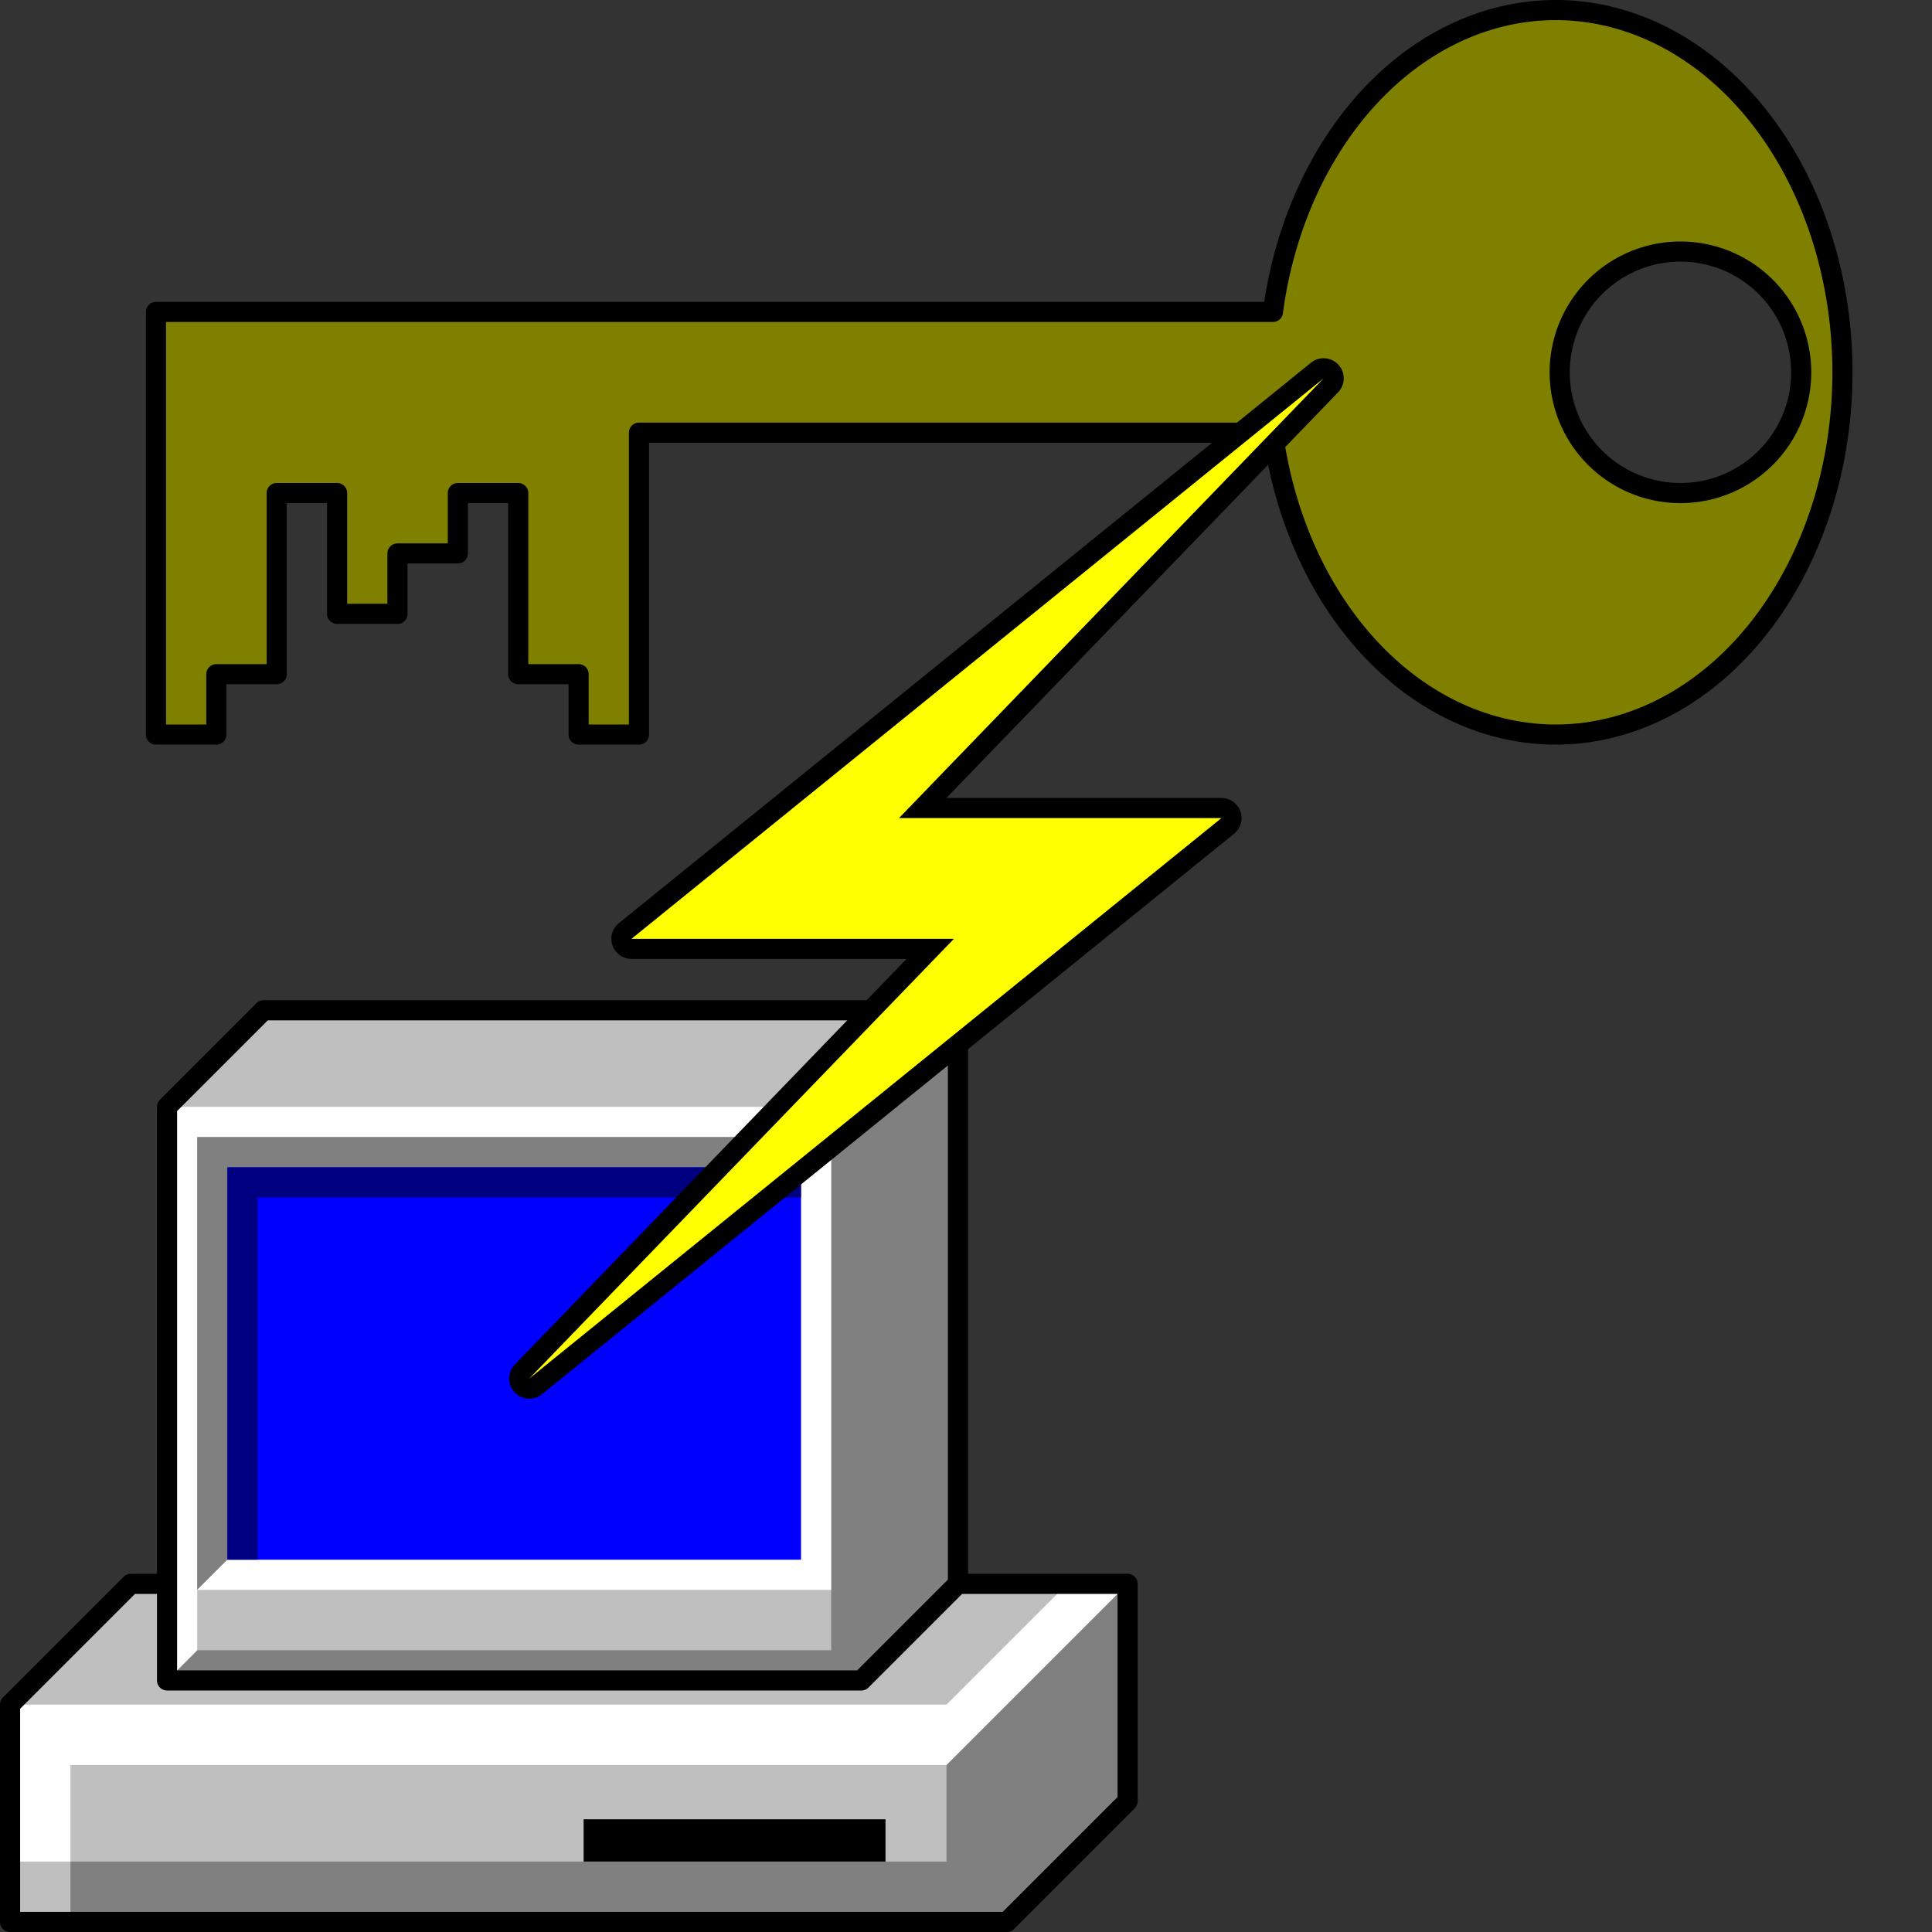 <svg xmlns="http://www.w3.org/2000/svg" viewBox="0 0 48 48"><rect x="0" y="0" width="48" height="48" fill="#333333" stroke="none"/><g><path d="M 3.875 18.25 v -10.5 l 27.75 -0.0 a 7.125 9.0 0 1 1 0.0 3.0 l -15.75 -0.0 v 7.5 l -1.5 -0.0 v -1.5 l -1.5 -0.0 v -4.5 l -1.5 -0.0 v 1.5 l -1.5 -0.0 v 1.5 l -1.5 -0.0 v -3.0 l -1.5 -0.0 v 4.5 l -1.5 -0.0 v 1.5 l -1.5 -0.0 z M 38.75 9.25 a 3.0 3.0 0 0 0 6.0 -0.0 a 3.0 3.0 0 0 0 -6.0 -0.0 z" style="fill:#808000;stroke:#000000;stroke-linecap:round;stroke-linejoin:round;stroke-width:0.5" /><g><g><polygon points="0.25,47.75 25.015,47.75 28.015,44.75 28.015,39.35 3.25,39.35 0.25,42.35" style="fill:#bfbfbf;stroke:none" /><polygon points="1.75,47.75 1.75,46.25 23.515,46.25 23.515,43.85 28.015,39.35 28.015,44.75 25.015,47.75" style="fill:#808080;stroke:none" /><polygon points="0.25,46.25 1.75,46.25 1.75,43.85 23.515,43.85 28.015,39.35 26.515,39.35 23.515,42.35 0.25,42.35" style="fill:#ffffff;stroke:none" /><rect x="14.5" y="45.2" width="7.5" height="1.05" style="fill:#000000;stroke:none" /><polygon points="0.25,47.75 25.015,47.75 28.015,44.75 28.015,39.35 3.25,39.35 0.25,42.35" style="fill:none;stroke:#000000;stroke-linecap:round;stroke-linejoin:round;stroke-width:0.5" /></g><g><polygon points="4.15,41.75 21.4,41.75 23.8,39.35 23.8,25.1 6.55,25.1 4.15,27.5" style="fill:#bfbfbf;stroke:none" /><polygon points="4.15,41.75 4.9,41 20.65,41 20.65,28.25 23.8,25.1 23.8,39.35 21.4,41.75" style="fill:#808080;stroke:none" /><polygon points="4.15,41.75 4.9,41 4.9,28.25 20.65,28.25 21.4,27.5 4.15,27.5" style="fill:#ffffff;stroke:none" /><polygon points="4.9,39.5 5.65,38.75 5.65,29 19.9,29 20.65,28.25 4.9,28.25" style="fill:#808080;stroke:none" /><polygon points="4.9,39.5 5.65,38.75 19.9,38.75 19.9,29 20.65,28.25 20.65,39.5" style="fill:#ffffff;stroke:none" /><rect x="5.65" y="29" width="14.25" height="9.75" style="fill:#0000ff;stroke:none" /><polygon points="5.65,38.75 6.4,38.75 6.4,29.75 19.9,29.75 19.9,29 5.65,29" style="fill:#000080;stroke:none" /><polygon points="4.15,41.75 21.4,41.75 23.8,39.35 23.8,25.1 6.55,25.1 4.15,27.5" style="fill:none;stroke:#000000;stroke-linecap:round;stroke-linejoin:round;stroke-width:0.5" /></g></g><g><polygon points="23.7,23.325 13.15,34.25 30.346,20.325 22.335,20.325 32.885,9.4 15.689,23.325" style="stroke:#000000;stroke-linecap:round;stroke-linejoin:round;stroke-width:1" /><polygon points="23.7,23.325 13.15,34.25 30.346,20.325 22.335,20.325 32.885,9.4 15.689,23.325" style="fill:#ffff00" /></g></g></svg>